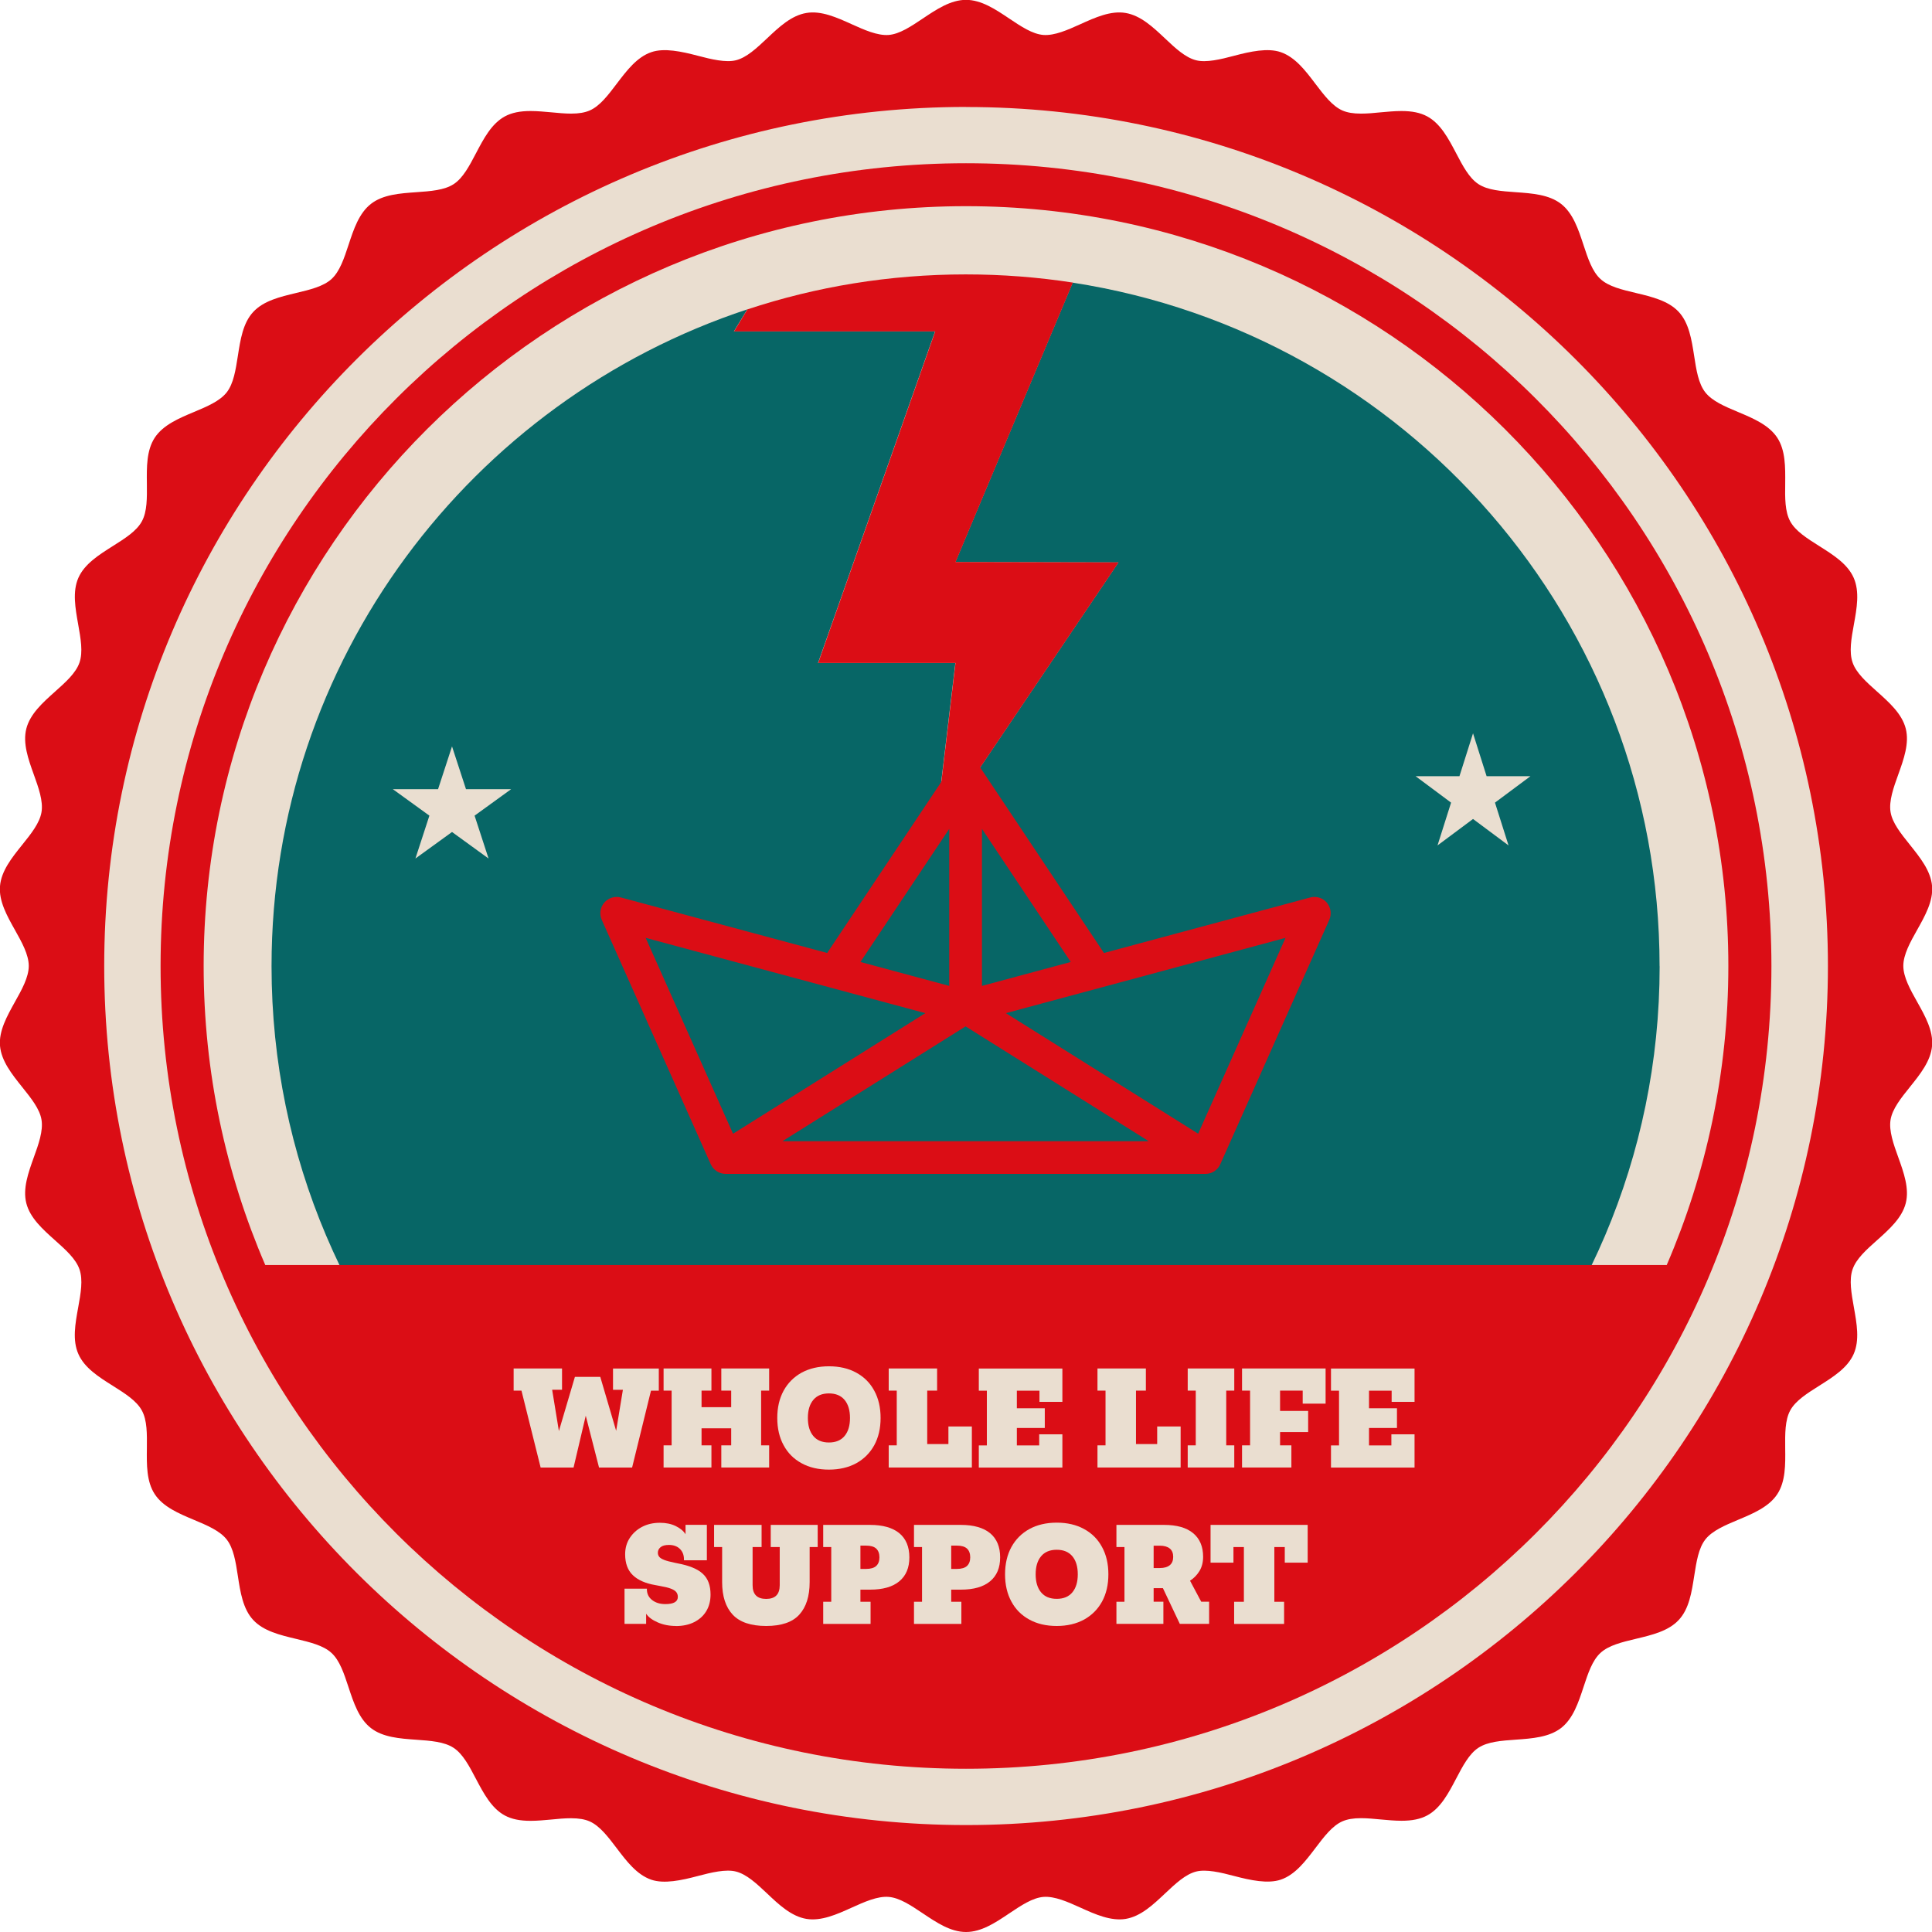 <?xml version="1.0" encoding="UTF-8"?><svg xmlns="http://www.w3.org/2000/svg" viewBox="0 0 283.46 283.46"><defs><style>.d{fill:#eaded0;}.e{fill:#db0d15;}.f{fill:#076666;}</style></defs><g id="a"/><g id="b"><g id="c"><g><ellipse class="d" cx="141.73" cy="141.73" rx="129.8" ry="129.38"/><g><path class="f" d="M243.5,141.76c0,56.05-45.59,101.5-101.83,101.5s-101.83-45.44-101.83-101.5c0-44.9,29.25-82.99,69.8-96.37l-1.97,3.24h29.52l-17.17,48.64h20.15l-2.99,25.14,26.91-39.89-23.92-.05,17.21-41c48.78,7.53,86.11,49.57,86.11,100.29Z"/><path class="e" d="M141.73,283.46c-2.26,0-4.33-1.39-6.34-2.74-1.75-1.17-3.4-2.28-5.01-2.41-1.65-.13-3.57,.74-5.43,1.58-2.18,.99-4.46,2-6.62,1.65-2.22-.37-4.04-2.08-5.79-3.74-1.54-1.45-2.99-2.81-4.56-3.21-1.48-.38-3.61,.13-5.61,.66-2.37,.63-4.93,1.18-6.81,.54-2.12-.73-3.63-2.71-5.08-4.63-1.28-1.68-2.48-3.27-3.97-3.93-.71-.31-1.58-.46-2.74-.46-.92,0-1.92,.09-2.89,.19-1,.09-2.04,.19-3.03,.19-1.58,0-2.79-.25-3.79-.79-1.96-1.06-3.12-3.27-4.24-5.39-.98-1.87-1.91-3.64-3.27-4.53-1.37-.9-3.38-1.04-5.5-1.19-2.4-.17-4.88-.35-6.63-1.71-1.76-1.37-2.54-3.73-3.29-6.01-.66-2.01-1.29-3.91-2.49-5.01-1.2-1.11-3.15-1.57-5.22-2.07-2.34-.56-4.76-1.14-6.27-2.77-1.51-1.63-1.89-4.08-2.25-6.45-.32-2.09-.63-4.07-1.64-5.36-1.01-1.28-2.85-2.06-4.81-2.88-2.22-.93-4.52-1.9-5.74-3.76-1.22-1.85-1.19-4.33-1.16-6.73,.02-2.12,.05-4.12-.74-5.56-.78-1.43-2.47-2.49-4.26-3.62-2.04-1.28-4.15-2.61-5.05-4.66-.9-2.02-.46-4.46-.03-6.82,.38-2.09,.73-4.06,.19-5.61-.53-1.53-2.02-2.86-3.59-4.26-1.8-1.61-3.66-3.27-4.21-5.44-.54-2.14,.29-4.47,1.1-6.72,.69-1.91,1.4-3.89,1.13-5.52-.26-1.59-1.51-3.14-2.83-4.79-1.51-1.89-3.07-3.83-3.26-6.07-.18-2.19,1.03-4.34,2.19-6.43,1-1.78,2.03-3.62,2.03-5.28s-1.03-3.5-2.03-5.28c-1.17-2.08-2.37-4.23-2.19-6.42,.18-2.24,1.75-4.19,3.26-6.07,1.32-1.64,2.56-3.2,2.83-4.79,.27-1.63-.44-3.6-1.13-5.52-.81-2.25-1.64-4.58-1.1-6.72,.55-2.17,2.41-3.83,4.21-5.44,1.58-1.41,3.06-2.73,3.59-4.26,.54-1.55,.18-3.53-.19-5.62-.42-2.36-.86-4.79,.03-6.82,.9-2.04,3.01-3.37,5.05-4.66,1.79-1.13,3.48-2.19,4.26-3.62,.79-1.44,.76-3.44,.74-5.56-.03-2.4-.06-4.87,1.16-6.73,1.23-1.86,3.52-2.83,5.74-3.76,1.96-.82,3.8-1.6,4.81-2.88,1.01-1.29,1.31-3.27,1.64-5.36,.37-2.37,.74-4.82,2.26-6.45,1.51-1.63,3.93-2.21,6.27-2.77,2.06-.49,4.02-.96,5.22-2.06,1.2-1.11,1.83-3,2.49-5.01,.75-2.28,1.53-4.64,3.29-6.01,1.76-1.37,4.24-1.54,6.64-1.71,2.12-.15,4.12-.29,5.5-1.19,1.36-.89,2.29-2.66,3.27-4.53,1.12-2.13,2.27-4.33,4.23-5.4,1-.54,2.2-.79,3.78-.79,.99,0,2.03,.1,3.04,.19,.97,.09,1.97,.19,2.89,.19,1.16,0,2.02-.15,2.74-.46,1.49-.65,2.69-2.24,3.97-3.93,1.46-1.92,2.96-3.91,5.08-4.63,1.88-.65,4.45-.09,6.81,.53,2,.53,4.12,1.03,5.6,.66,1.57-.4,3.02-1.76,4.56-3.21,1.76-1.66,3.57-3.37,5.79-3.73,2.15-.36,4.44,.66,6.62,1.65,1.86,.84,3.78,1.7,5.43,1.58,1.61-.13,3.26-1.24,5.01-2.41,2.01-1.35,4.09-2.74,6.34-2.74s4.33,1.39,6.34,2.74c1.75,1.17,3.4,2.28,5.01,2.41,1.65,.12,3.57-.74,5.43-1.58,2.18-.99,4.46-2.01,6.62-1.65,2.22,.37,4.04,2.08,5.79,3.73,1.53,1.45,2.99,2.81,4.56,3.21,1.48,.38,3.61-.13,5.6-.66,2.37-.63,4.93-1.18,6.82-.53,2.12,.73,3.63,2.71,5.08,4.63,1.28,1.68,2.48,3.27,3.97,3.93,.71,.31,1.58,.46,2.74,.46,.92,0,1.92-.09,2.89-.19,1-.09,2.04-.19,3.03-.19,1.58,0,2.79,.25,3.79,.79,1.96,1.06,3.12,3.27,4.24,5.4,.98,1.87,1.91,3.64,3.27,4.53,1.37,.9,3.38,1.04,5.49,1.19,2.4,.17,4.88,.35,6.63,1.71,1.76,1.37,2.54,3.73,3.29,6.01,.66,2.01,1.29,3.91,2.49,5.01,1.2,1.11,3.15,1.57,5.22,2.06,2.34,.56,4.76,1.14,6.27,2.77,1.51,1.63,1.89,4.08,2.26,6.45,.32,2.09,.63,4.07,1.64,5.36,1.01,1.28,2.85,2.06,4.81,2.88,2.22,.93,4.51,1.9,5.74,3.76,1.22,1.86,1.19,4.33,1.17,6.73-.03,2.12-.05,4.12,.74,5.56,.78,1.43,2.47,2.49,4.26,3.62,2.04,1.29,4.15,2.61,5.05,4.66,.89,2.03,.46,4.46,.03,6.82-.38,2.09-.73,4.06-.19,5.61,.53,1.53,2.02,2.86,3.59,4.26,1.8,1.61,3.66,3.27,4.21,5.44,.54,2.14-.29,4.47-1.1,6.72-.69,1.91-1.4,3.89-1.13,5.52,.26,1.59,1.51,3.14,2.83,4.79,1.51,1.89,3.07,3.83,3.26,6.07,.18,2.19-1.02,4.34-2.19,6.42-1,1.78-2.03,3.62-2.03,5.28s1.03,3.5,2.03,5.28c1.17,2.08,2.37,4.23,2.19,6.43-.18,2.24-1.75,4.19-3.26,6.07-1.32,1.64-2.56,3.2-2.83,4.79-.27,1.63,.44,3.61,1.13,5.52,.81,2.25,1.64,4.58,1.1,6.72-.55,2.17-2.41,3.83-4.21,5.44-1.58,1.4-3.06,2.73-3.59,4.26-.54,1.55-.18,3.52,.19,5.61,.42,2.36,.86,4.79-.03,6.82-.9,2.05-3.01,3.37-5.05,4.66-1.79,1.13-3.48,2.19-4.26,3.62-.78,1.44-.76,3.44-.74,5.56,.03,2.4,.06,4.87-1.16,6.73-1.22,1.86-3.52,2.83-5.74,3.76-1.95,.82-3.8,1.6-4.81,2.88-1.01,1.29-1.31,3.27-1.64,5.36-.37,2.37-.74,4.82-2.26,6.45-1.51,1.64-3.93,2.21-6.27,2.77-2.06,.49-4.02,.96-5.22,2.07-1.2,1.1-1.83,3-2.49,5.01-.75,2.28-1.53,4.64-3.29,6.01-1.76,1.36-4.24,1.54-6.63,1.71-2.12,.15-4.12,.29-5.5,1.19-1.36,.89-2.29,2.66-3.27,4.53-1.12,2.13-2.27,4.33-4.23,5.39-1,.54-2.2,.79-3.79,.79-.99,0-2.03-.1-3.03-.19-.97-.09-1.97-.19-2.89-.19-1.16,0-2.02,.15-2.74,.46-1.49,.65-2.69,2.24-3.97,3.93-1.46,1.92-2.96,3.91-5.08,4.63-1.89,.64-4.45,.09-6.81-.53-2-.53-4.12-1.03-5.6-.66-1.57,.4-3.02,1.76-4.56,3.21-1.76,1.66-3.57,3.37-5.79,3.74-2.15,.35-4.44-.66-6.62-1.65-1.86-.84-3.77-1.7-5.43-1.58-1.61,.13-3.26,1.24-5.01,2.41-2.01,1.35-4.09,2.74-6.34,2.74Zm0-267.77C72.01,15.7,15.29,72.24,15.29,141.73s56.72,126.04,126.45,126.04,126.45-56.54,126.45-126.04S211.46,15.7,141.73,15.7Z"/><path class="e" d="M141.73,23.95c-65.26,0-118.17,52.73-118.17,117.78s52.9,117.78,118.17,117.78,118.17-52.73,118.17-117.78S206.99,23.95,141.73,23.95Zm0,6.3c61.67,0,111.85,50.01,111.85,111.48,0,15.57-3.23,30.4-9.04,43.87H38.92c-5.81-13.47-9.04-28.3-9.04-43.87,0-61.47,50.18-111.48,111.85-111.48Z"/><polygon class="d" points="216.12 107.59 218.11 113.88 224.55 113.88 219.34 117.76 221.33 124.04 216.12 120.16 210.91 124.04 212.9 117.76 207.69 113.88 214.13 113.88 216.12 107.59"/><polygon class="d" points="68.37 115.79 74.99 115.79 69.63 119.67 71.68 125.96 66.32 122.07 60.95 125.96 63 119.67 57.64 115.79 64.27 115.79 66.32 109.51 68.37 115.79"/><g><path class="d" d="M79.32,215.31l-2.81-11.28h-1.15v-3.25h7.1v3.12h-1.45l.99,6.06,2.35-7.95h3.72l2.33,7.92,.99-6.02h-1.45v-3.12h6.72v3.25h-1.15l-2.77,11.28h-4.85l-1.95-7.61-1.79,7.61h-4.85Z"/><path class="d" d="M97.36,215.31v-3.25h1.18v-8.03h-1.18v-3.25h7.02v3.25h-1.45v2.43h4.35v-2.43h-1.45v-3.25h7.02v3.25h-1.18v8.03h1.18v3.25h-7.02v-3.25h1.45v-2.5h-4.35v2.5h1.45v3.25h-7.02Z"/><path class="d" d="M121.62,215.62c-1.54,0-2.88-.31-4.02-.94-1.14-.62-2.02-1.5-2.63-2.64-.62-1.13-.93-2.47-.93-4s.31-2.86,.93-4c.62-1.13,1.5-2.01,2.63-2.64,1.14-.62,2.48-.94,4.02-.94s2.88,.31,4.02,.94c1.14,.62,2.02,1.5,2.63,2.64,.62,1.13,.93,2.47,.93,4s-.31,2.86-.93,4c-.62,1.13-1.5,2.01-2.63,2.64-1.14,.62-2.48,.94-4.02,.94Zm0-3.98c1.01,0,1.77-.32,2.3-.96,.53-.64,.79-1.52,.79-2.64s-.26-2-.79-2.64c-.53-.64-1.3-.96-2.3-.96s-1.77,.32-2.3,.96c-.53,.64-.79,1.52-.79,2.64s.26,2,.79,2.64c.53,.64,1.29,.96,2.3,.96Z"/><path class="d" d="M139.15,209.29h3.44v6.02h-12.2v-3.25h1.18v-8.03h-1.18v-3.25h7.1v3.25h-1.45v7.84h3.11v-2.58Z"/><path class="d" d="M155.87,205.68h-3.36v-1.64h-3.32v2.58h4.1v2.89h-4.1v2.56h3.28v-1.63h3.4v4.88h-12.26v-3.25h1.18v-8.03h-1.18v-3.25h12.26v4.89Z"/><path class="d" d="M169.78,209.29h3.44v6.02h-12.2v-3.25h1.18v-8.03h-1.18v-3.25h7.1v3.25h-1.45v7.84h3.11v-2.58Z"/><path class="d" d="M181.09,204.03h-1.18v8.03h1.18v3.25h-6.83v-3.25h1.18v-8.03h-1.18v-3.25h6.83v3.25Z"/><path class="d" d="M182.23,215.31v-3.25h1.18v-8.03h-1.18v-3.25h12.26v5.16h-3.36v-1.91h-3.32v2.98h4.12v3.1h-4.12v1.95h1.66v3.25h-7.23Z"/><path class="d" d="M207.54,205.68h-3.36v-1.64h-3.32v2.58h4.1v2.89h-4.1v2.56h3.28v-1.63h3.4v4.88h-12.26v-3.25h1.18v-8.03h-1.18v-3.25h12.26v4.89Z"/><path class="d" d="M99.17,238.56c-.99,0-1.89-.18-2.68-.53-.8-.35-1.36-.77-1.69-1.27v1.49h-3.17v-5.16h3.28v.08c0,.65,.25,1.18,.76,1.58,.51,.4,1.16,.6,1.95,.6,1.22,0,1.83-.35,1.83-1.05,0-.27-.07-.5-.22-.7-.15-.2-.42-.37-.81-.52-.39-.15-.96-.28-1.7-.41l-.53-.1c-1.48-.25-2.59-.74-3.34-1.46-.75-.72-1.13-1.74-1.13-3.07,0-.89,.22-1.69,.67-2.38,.45-.69,1.05-1.24,1.81-1.64s1.64-.6,2.62-.6c.89,0,1.66,.16,2.32,.48,.66,.32,1.14,.72,1.44,1.2v-1.38h3.13v5.2h-3.36v-.13c0-.64-.2-1.15-.6-1.54-.4-.39-.94-.58-1.61-.58-.55,0-.95,.11-1.22,.33-.27,.22-.4,.49-.4,.82,0,.23,.07,.43,.2,.59,.13,.17,.38,.32,.73,.46,.36,.14,.88,.28,1.57,.42l.38,.08c1.72,.32,2.96,.83,3.71,1.53,.76,.7,1.14,1.71,1.14,3.04,0,.94-.21,1.76-.63,2.45s-1.01,1.22-1.78,1.61c-.76,.38-1.65,.57-2.67,.57Z"/><path class="d" d="M119.97,223.73v3.25h-1.18v5.14c0,2.08-.51,3.67-1.52,4.78s-2.63,1.66-4.86,1.66-3.87-.55-4.91-1.66c-1.03-1.11-1.55-2.7-1.55-4.78v-5.14h-1.18v-3.25h6.97v3.25h-1.32v5.6c0,1.34,.66,2.01,1.99,2.01s1.99-.67,1.99-2.01v-5.6h-1.32v-3.25h6.89Z"/><path class="d" d="M127.65,223.73c1.88,0,3.31,.41,4.3,1.22,.98,.82,1.47,2,1.47,3.54s-.49,2.69-1.47,3.51c-.98,.82-2.41,1.23-4.3,1.23h-1.41v1.78h1.49v3.25h-6.95v-3.25h1.18v-8.03h-1.18v-3.25h6.87Zm-.57,6.46c.67,0,1.17-.15,1.48-.44,.31-.29,.47-.71,.47-1.26s-.16-.99-.47-1.28c-.31-.29-.81-.44-1.48-.44h-.84v3.42h.84Z"/><path class="d" d="M140.97,223.73c1.88,0,3.31,.41,4.3,1.22,.98,.82,1.47,2,1.47,3.54s-.49,2.69-1.47,3.51c-.98,.82-2.41,1.23-4.3,1.23h-1.41v1.78h1.49v3.25h-6.95v-3.25h1.18v-8.03h-1.18v-3.25h6.87Zm-.57,6.46c.67,0,1.17-.15,1.48-.44,.31-.29,.47-.71,.47-1.26s-.16-.99-.47-1.28c-.31-.29-.81-.44-1.48-.44h-.84v3.42h.84Z"/><path class="d" d="M155.04,238.56c-1.54,0-2.88-.31-4.02-.94-1.14-.62-2.02-1.5-2.63-2.64-.62-1.13-.93-2.47-.93-4s.31-2.86,.93-4c.62-1.13,1.5-2.01,2.63-2.64,1.14-.62,2.48-.94,4.02-.94s2.88,.31,4.02,.94c1.14,.62,2.02,1.5,2.63,2.64,.62,1.13,.93,2.47,.93,4s-.31,2.86-.93,4c-.62,1.13-1.5,2.01-2.63,2.64-1.14,.62-2.48,.94-4.02,.94Zm0-3.98c1.01,0,1.77-.32,2.3-.96,.53-.64,.79-1.52,.79-2.64s-.26-2-.79-2.64c-.53-.64-1.3-.96-2.3-.96s-1.77,.32-2.3,.96c-.53,.64-.79,1.52-.79,2.64s.26,2,.79,2.64c.53,.64,1.29,.96,2.3,.96Z"/><path class="d" d="M163.8,238.26v-3.25h1.18v-8.03h-1.18v-3.25h6.99c1.86,0,3.28,.4,4.26,1.21,.98,.81,1.47,1.97,1.47,3.47,0,.8-.18,1.5-.53,2.08-.36,.59-.82,1.06-1.39,1.43l1.64,3.08h1.16v3.25h-4.3l-2.48-5.24h-1.36v1.99h1.43v3.25h-6.89Zm5.46-8.2h.92c.62,0,1.1-.14,1.44-.41,.34-.27,.51-.69,.51-1.23s-.17-.96-.51-1.23c-.34-.27-.82-.41-1.44-.41h-.92v3.29Z"/><path class="d" d="M177.62,223.73h14.24v5.54h-3.36v-2.29h-1.53v8.03h1.43v3.25h-7.33v-3.25h1.43v-8.03h-1.53v2.29h-3.36v-5.54Z"/></g><path class="e" d="M194.67,132.43c-.6-.7-1.55-.99-2.45-.75l-30.25,8.14-18.31-27.45h0c-.95-1.42-3.04-1.42-3.99,0h0l-18.31,27.45-30.25-8.14c-.89-.24-1.85,.05-2.45,.75-.6,.7-.75,1.68-.37,2.53l15.99,35.85c.37,.84,1.23,1.42,2.19,1.42h0c.34,0,70.09,0,70.4,0,.94,0,1.79-.56,2.17-1.42l15.99-35.85c.38-.84,.23-1.83-.37-2.53Zm-50.6-10.82l13.03,19.53-13.03,3.51v-23.04Zm-4.8,0v23.04l-13.03-3.51,13.03-19.53Zm-44.54,15.99l41.03,11.05-28.21,17.69-12.82-28.74Zm20.06,29.84l26.88-16.85,26.88,16.85h-53.76Zm61.01-1.1l-28.22-17.69,5.46-1.47,35.57-9.58-12.82,28.74Z"/><path class="e" d="M137.2,122.41l2.99-25.14h-20.15l17.17-48.64h-29.52l1.97-3.24c10.07-3.33,20.84-5.13,32.03-5.13,5.35,0,10.6,.41,15.72,1.2l-17.21,41,23.92,.05-26.91,39.89Z"/></g></g></g></g></svg>